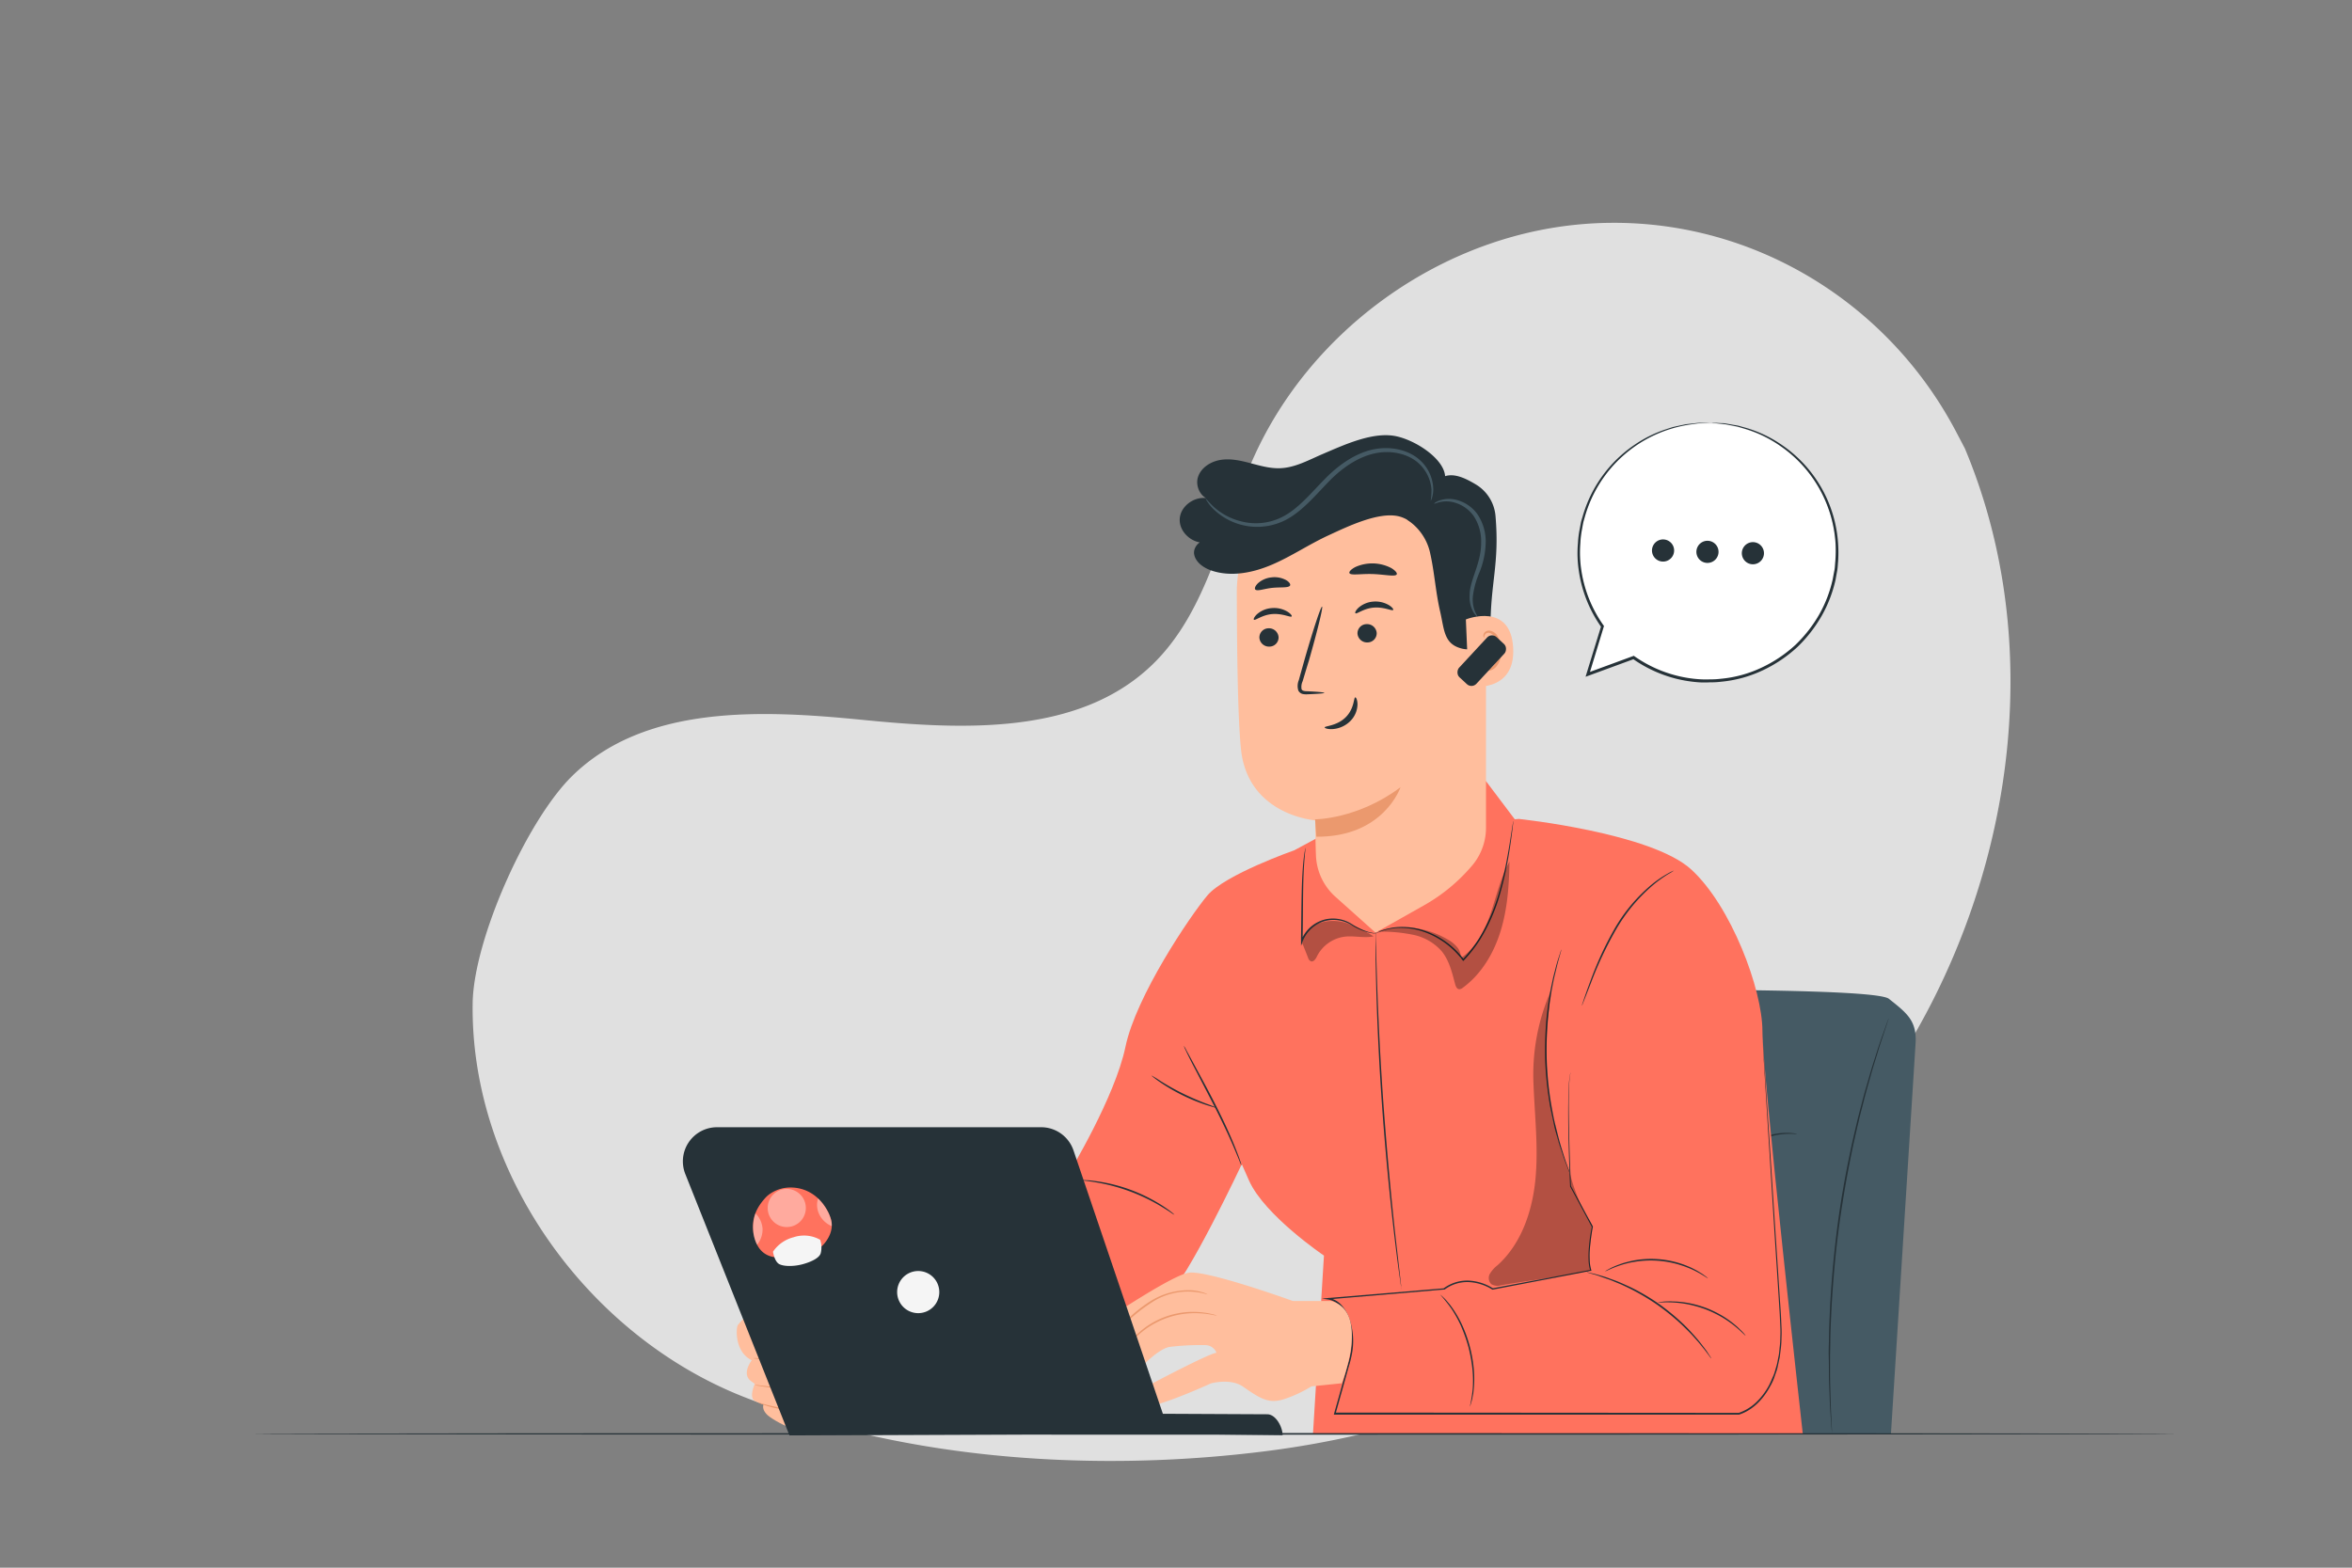 <svg xmlns="http://www.w3.org/2000/svg" xmlns:xlink="http://www.w3.org/1999/xlink" viewBox="0 0 750 500"><rect x="0" y="0" width="750" height="500" fill="#808080" stroke="none"/><defs><clipPath id="freepik--clip-path--inject-2"><path d="M205.64,242.33a2.55,2.55,0,1,1-4.38,0h-2.95a2.58,2.58,0,0,1,.36,1.29,2.55,2.55,0,1,1-4.74-1.29h-3a2.48,2.48,0,0,1,.36,1.29,2.55,2.55,0,1,1-4.74-1.29h-2.95a2.48,2.48,0,0,1,.36,1.29,2.55,2.55,0,1,1-5.09,0,2.48,2.48,0,0,1,.36-1.29h-2.95a2.55,2.55,0,1,1-4.74,1.29,2.48,2.48,0,0,1,.36-1.29H169a2.55,2.55,0,1,1-4.38,0h-1.85V295h43.84V242.33Z" style="fill:none"></path></clipPath></defs><g id="freepik--background-simple--inject-2"><path d="M626.54,143l-2.72-5.18c-21.5-41-63.91-67.16-110.17-66.75a120,120,0,0,0-15.83,1.18c-42,5.94-80.14,34.41-97.76,73-10.37,22.69-14.64,49.34-32.57,66.7-23.32,22.58-60.21,20.84-92.52,17.64s-69.22-4.85-92.45,17.84C168,261.61,151,299.68,150.72,320c-.75,53.84,36.4,105.83,86.5,125.54,52.64,20.7,114,24.07,167.43,17.17,74.8-9.68,141.79-47.15,188.21-106.6S655.72,212.51,626.54,143Z" style="fill:#e0e0e0"></path></g><g id="freepik--Chair--inject-2"><path d="M459.13,329.84a16.4,16.4,0,0,1,16-13.77c34.54-.46,122.48-1.25,127.2,2.49,5.88,4.67,9,7.06,8.49,14.47-.43,6.8-7.84,124.29-7.84,124.29H438.37Z" style="fill:#455a64"></path><path d="M584.2,457.38a2.49,2.49,0,0,1-.05-.35c0-.25,0-.59-.08-1-.07-.92-.17-2.24-.29-3.91s-.26-3.79-.34-6.21-.24-5.18-.24-8.23c0-1.53,0-3.13-.05-4.79s0-3.4.06-5.19c0-3.59.21-7.42.38-11.45.46-8.06,1.22-16.9,2.45-26.13s2.91-18,4.62-25.85c.91-3.93,1.75-7.67,2.69-11.14.46-1.73.87-3.41,1.33-5s.91-3.13,1.33-4.6c.82-2.94,1.71-5.55,2.43-7.87s1.41-4.28,2-5.89,1-2.82,1.32-3.7l.36-1c.08-.21.13-.32.13-.32a1.58,1.58,0,0,1-.08.34l-.31,1c-.29.89-.7,2.14-1.23,3.74s-1.21,3.59-1.9,5.91-1.56,4.94-2.35,7.88c-.42,1.47-.85,3-1.3,4.61s-.85,3.29-1.3,5c-.92,3.46-1.74,7.21-2.64,11.13-1.69,7.88-3.29,16.6-4.57,25.82s-2,18-2.49,26.08c-.18,4-.4,7.85-.43,11.44,0,1.79-.09,3.52-.09,5.18s0,3.26,0,4.78c0,3.05.11,5.81.17,8.23s.15,4.5.24,6.2.15,3,.19,3.93c0,.42,0,.76,0,1A1.88,1.88,0,0,1,584.2,457.38Z" style="fill:#263238"></path><path d="M491.65,375.21s.08,0,.25-.1a2.42,2.42,0,0,1,.76,0,3.43,3.43,0,0,1,2.41,1.42,3.93,3.93,0,0,1,.24,4.1,5.25,5.25,0,0,1-1.6,1.93,5,5,0,0,1-2.55.89,4.14,4.14,0,0,1-2.63-.69,3.28,3.28,0,0,1-1.36-2.14,4.47,4.47,0,0,1,1.26-3.94c1.85-1.58,3.48-1.63,3.45-1.48s-.09,0-.25,0a4.16,4.16,0,0,0-.7.24,7.23,7.23,0,0,0-2.24,1.45,4.16,4.16,0,0,0-1.05,3.59,2.79,2.79,0,0,0,1.18,1.81,3.62,3.62,0,0,0,2.3.59,4.49,4.49,0,0,0,2.29-.79,4.55,4.55,0,0,0,1.47-1.72,3.58,3.58,0,0,0-.11-3.68,3.41,3.41,0,0,0-2.13-1.43A8,8,0,0,0,491.65,375.21Z" style="fill:#263238"></path><path d="M517.46,360.28c0,.11-1.7-.2-4.42.05A20.26,20.26,0,0,0,496.44,372c-1.17,2.47-1.45,4.16-1.56,4.14a4.72,4.72,0,0,1,.19-1.19,17,17,0,0,1,1-3.1A19.7,19.7,0,0,1,513,360a17.75,17.75,0,0,1,3.27.09A4.59,4.59,0,0,1,517.46,360.28Z" style="fill:#263238"></path><path d="M469.72,390.85a3.46,3.46,0,0,1,.39-.85,12.77,12.77,0,0,1,1.45-2.08,15.43,15.43,0,0,1,15.18-5.18,13.65,13.65,0,0,1,2.42.77,3.62,3.62,0,0,1,.83.43c0,.1-1.24-.47-3.32-.84a16.08,16.08,0,0,0-14.84,5.06C470.42,389.72,469.81,390.9,469.72,390.85Z" style="fill:#263238"></path><path d="M501.57,394.94a6.38,6.38,0,0,1-1.69-1.22,18.87,18.87,0,0,1-3.27-3.85,18.44,18.44,0,0,1-2.13-4.57,6,6,0,0,1-.41-2.05,36.91,36.91,0,0,0,3,6.34A38.71,38.71,0,0,0,501.57,394.94Z" style="fill:#263238"></path><path d="M547.23,376.6s.08-.05.25-.1a2.42,2.42,0,0,1,.76,0,3.47,3.47,0,0,1,2.41,1.42,4,4,0,0,1,.25,4.1,5.28,5.28,0,0,1-1.61,1.93,5,5,0,0,1-2.55.89,4.14,4.14,0,0,1-2.63-.69,3.32,3.32,0,0,1-1.36-2.14A4.47,4.47,0,0,1,544,378c1.85-1.57,3.48-1.63,3.45-1.48s-.09,0-.25.05a4.16,4.16,0,0,0-.7.24,7.23,7.23,0,0,0-2.24,1.45,4.16,4.16,0,0,0-1,3.59,2.83,2.83,0,0,0,1.18,1.81,3.62,3.62,0,0,0,2.3.59,4.49,4.49,0,0,0,2.29-.79,4.55,4.55,0,0,0,1.47-1.72,3.58,3.58,0,0,0-.11-3.68,3.41,3.41,0,0,0-2.13-1.43A8,8,0,0,0,547.23,376.6Z" style="fill:#263238"></path><path d="M573,361.67c0,.11-1.7-.2-4.42.05A20.26,20.26,0,0,0,552,373.35c-1.17,2.47-1.45,4.16-1.56,4.14a4.72,4.72,0,0,1,.19-1.19,17,17,0,0,1,1-3.1,19.7,19.7,0,0,1,16.91-11.85,17.75,17.75,0,0,1,3.27.09A4.59,4.59,0,0,1,573,361.67Z" style="fill:#263238"></path><path d="M525.3,392.24a3.46,3.46,0,0,1,.39-.85,13.45,13.45,0,0,1,1.45-2.08,15.48,15.48,0,0,1,15.18-5.18,14.09,14.09,0,0,1,2.43.77,3,3,0,0,1,.82.44c0,.09-1.24-.48-3.32-.85a16.06,16.06,0,0,0-14.83,5.06C526,391.11,525.39,392.29,525.3,392.24Z" style="fill:#263238"></path><path d="M557.15,396.33a6.38,6.38,0,0,1-1.69-1.22,19.19,19.19,0,0,1-3.27-3.85,18.44,18.44,0,0,1-2.13-4.57,6,6,0,0,1-.41-2,37,37,0,0,0,3,6.33A38.71,38.71,0,0,0,557.15,396.33Z" style="fill:#263238"></path></g><g id="freepik--Character--inject-2"><path d="M244.12,447.21c-.33.07-1.74,1.5.27,3.77s14.13,8.48,16.36,4.77-3.15-6.29-3.15-6.29Z" style="fill:#ffbe9d"></path><path d="M257.43,443.21s12.5-1.38,17.6-.73c5.53.71,11.4-2.08,14.88-5.9a20,20,0,0,0,4.39-8.84l8-5.56s.86-18.91-11.75-15.86l-14.73.52s-29,4.8-33.48,8.41c0,0-5.46,5.31-7.05,7.36-.6.78-1.11,8.57,4.43,11.23,0,0-3.27,4.17-.39,6.53l1.35,1s-1.87,4.17-.11,5.36,15.67,5.41,19.62,2.66-.63-5.92-2.72-6.2" style="fill:#ffbe9d"></path><path d="M241.85,433.1a12.58,12.58,0,0,1,1.63.18c1.05.13,2.57.32,4.46.46.94.06,2,.12,3.08.14s2.29,0,3.56.09a7.32,7.32,0,0,1,3.83,1.21,4.24,4.24,0,0,1,1.87,3.85,3.27,3.27,0,0,1-1.12,2,5.62,5.62,0,0,1-1.89,1.05,17.07,17.07,0,0,1-3.91.73,35.26,35.26,0,0,1-6.69-.13c-1.89-.2-3.4-.45-4.44-.63a9,9,0,0,1-1.62-.34,11.44,11.44,0,0,1,1.64.14c1.06.12,2.58.31,4.46.46a37.93,37.93,0,0,0,6.6,0,17.13,17.13,0,0,0,3.79-.73,5.37,5.37,0,0,0,1.72-.95,2.8,2.8,0,0,0,.94-1.67,3.75,3.75,0,0,0-1.65-3.37,7.08,7.08,0,0,0-3.57-1.15c-1.22-.11-2.42-.07-3.53-.13s-2.16-.11-3.11-.21c-1.89-.18-3.4-.42-4.45-.62A8,8,0,0,1,241.85,433.1Z" style="fill:#eb996e"></path><path d="M240.83,424.07a10.53,10.53,0,0,1,1.63.18c1,.14,2.56.34,4.43.5s4.11.29,6.6.29a8.84,8.84,0,0,1,3.95.59,3.15,3.15,0,0,1,1.5,1.61,4.07,4.07,0,0,1,.21,2.24,5.38,5.38,0,0,1-2.53,3.47,8.68,8.68,0,0,1-3.8,1.23,37.72,37.72,0,0,1-6.65-.31l-4.44-.45a9.48,9.48,0,0,1-1.63-.24,10.75,10.75,0,0,1,1.64,0l4.46.29a41.51,41.51,0,0,0,6.57.19,8.26,8.26,0,0,0,3.58-1.19,4.85,4.85,0,0,0,2.28-3.12,3,3,0,0,0-1.43-3.31,8.38,8.38,0,0,0-3.71-.56c-2.51,0-4.75-.19-6.63-.4s-3.39-.47-4.43-.67A9.29,9.29,0,0,1,240.83,424.07Z" style="fill:#eb996e"></path><path d="M247.28,425.17a16.38,16.38,0,0,1-1.13-2.31,14.25,14.25,0,0,1-1.2-2.27c.1-.1,1,.72,1.66,2A4.31,4.31,0,0,1,247.28,425.17Z" style="fill:#eb996e"></path><path d="M285.52,407.08l-11.82-1.57s-33.4-6.81-33.73-5.93-2,1.19-.74,4.77,20.51,6.75,21.37,7.89,1.48,7.77,9,10.82,12.26,2,12.26,2" style="fill:#ffbe9d"></path><path d="M281.9,425.08l-.25.07-.77.11a18,18,0,0,1-3,0,26.12,26.12,0,0,1-4.63-.82,25.51,25.51,0,0,1-5.81-2.26,13.5,13.5,0,0,1-5.21-5.44,30.49,30.49,0,0,1-1.6-3.89,3.61,3.61,0,0,0-.22-.44,1.06,1.06,0,0,0-.35-.22,10.18,10.18,0,0,0-1-.35c-.7-.22-1.42-.41-2.16-.6-2.94-.77-6.05-1.51-9.23-2.44-1.59-.47-3.2-1-4.8-1.63a16,16,0,0,1-2.35-1.16,5.68,5.68,0,0,1-1.08-.85,2.41,2.41,0,0,1-.41-.61c-.11-.23-.14-.44-.22-.65a4.86,4.86,0,0,1-.16-2.73,3.21,3.21,0,0,1,.72-1.18,2.24,2.24,0,0,0,.33-.46s0,0,.08-.13a.35.35,0,0,1,.19-.12,1.12,1.12,0,0,1,.22,0h.35c1.74.11,3.39.4,5,.66,3.27.54,6.41,1.12,9.4,1.69,6,1.13,11.34,2.21,15.85,3.14,1.12.22,2.2.48,3.21.65l2.9.4,4.63.66,2.93.44.76.13.26.06a.79.79,0,0,1-.27,0l-.76-.07-2.95-.35-4.65-.57-2.91-.37c-1-.16-2.09-.4-3.22-.61l-15.87-3c-3-.55-6.13-1.13-9.39-1.66-1.63-.25-3.31-.54-5-.65h-.3l-.1,0s0,0,0,0,0-.08-.05-.12l0,0c.39.14.1,0,.19.09l0,0a2.05,2.05,0,0,1-.41.59,2.77,2.77,0,0,0-.62,1,4.4,4.4,0,0,0,.17,2.42,2.25,2.25,0,0,0,.52,1.06,5.26,5.26,0,0,0,1,.76,16.5,16.5,0,0,0,2.27,1.12c1.57.64,3.16,1.15,4.75,1.62,3.16.94,6.26,1.68,9.2,2.46.74.2,1.47.4,2.18.62a8.39,8.39,0,0,1,1.06.38,1.25,1.25,0,0,1,.54.38,2.41,2.41,0,0,1,.27.53,30.17,30.17,0,0,0,1.57,3.86,13.06,13.06,0,0,0,5,5.32,25.58,25.58,0,0,0,5.7,2.3,26.29,26.29,0,0,0,4.57.89,20.21,20.21,0,0,0,2.94.1c.34,0,.6,0,.77,0Z" style="fill:#eb996e"></path><path d="M253.79,442.62a3.85,3.85,0,0,1,1.23.06,11.81,11.81,0,0,1,3.22.95,10.6,10.6,0,0,1,2,1.2,3.56,3.56,0,0,1,1.48,2.32,2.87,2.87,0,0,1-1.48,2.64,5.55,5.55,0,0,1-3.18.66,59.63,59.63,0,0,1-10.91-1.61c-1.37-.35-2.46-.71-3.2-1a5.66,5.66,0,0,1-1.13-.49,5.73,5.73,0,0,1,1.19.29c.76.22,1.85.52,3.22.82a70.77,70.77,0,0,0,10.85,1.45,5.12,5.12,0,0,0,2.89-.57,2.39,2.39,0,0,0,1.27-2.17,3.13,3.13,0,0,0-1.27-2,10,10,0,0,0-1.91-1.2A17.46,17.46,0,0,0,253.79,442.62Z" style="fill:#eb996e"></path><path d="M340.74,374.35s14.81-24.38,18.14-40.47S379.41,292.26,385,285.6s27.75-14.42,27.75-14.42l8.18-4.42,63.39-5.57s42.17,4.44,54.94,16.09S562,315.57,562,328.88s12.89,128.64,12.89,128.64l-156.21-.2,3.5-56.86s-18.87-12.76-23.86-23.86-2.22-5.55-2.22-5.55-17.71,37.65-23.81,42.09-77.05,26.21-77.05,26.21l-9.71-37.23Z" style="fill:#FF725E"></path><path d="M525.17,281.93c-1.71.53-22.87,55.18-24.36,60.15s0,36.29,0,36.29l7,12.93s-2,9.44-.5,13.92l-31.32,6s-7.95-5.47-15.41,0l-37,3.13s10.85.12,7.62,16.76c-3.16,16.3-5.57,19.88-5.57,19.88l129.85-3s14.43-.72,12.23-28.46-8.39-104.26-8.39-104.26S549.86,274.27,525.17,281.93Z" style="fill:#FF725E"></path><path d="M500.52,374a2.88,2.88,0,0,1-.31-.67l-.79-2c-.34-.85-.75-1.9-1.15-3.15s-.93-2.64-1.35-4.23-1-3.32-1.39-5.21-.86-3.91-1.26-6a110.52,110.52,0,0,1-1.53-14.09,113.38,113.38,0,0,1,.43-14.17c.26-2.16.47-4.22.82-6.13.16-1,.29-1.88.47-2.77s.36-1.72.53-2.53c.32-1.61.73-3,1.06-4.32s.64-2.34.93-3.22.49-1.5.65-2a7.27,7.27,0,0,1,.26-.7,3,3,0,0,1-.16.73c-.14.51-.33,1.19-.56,2s-.56,2-.84,3.24-.69,2.7-1,4.32c-.16.81-.32,1.65-.49,2.53s-.29,1.8-.44,2.75c-.33,1.91-.53,4-.77,6.12a106.24,106.24,0,0,0,1.09,28.12c.39,2.14.75,4.17,1.21,6s.89,3.62,1.32,5.21.9,3,1.28,4.24.75,2.31,1.06,3.17l.7,2A6,6,0,0,1,500.52,374Z" style="fill:#263238"></path><path d="M545.7,433.27s-.13-.12-.34-.38l-.86-1.15c-.37-.51-.83-1.12-1.39-1.8s-1.17-1.49-1.92-2.32-1.54-1.76-2.46-2.69-1.92-1.92-3-2.93a74.19,74.19,0,0,0-7.48-6,75,75,0,0,0-8.24-4.88c-1.33-.64-2.58-1.27-3.8-1.76s-2.34-1-3.38-1.35-2-.69-2.85-1-1.57-.5-2.17-.66l-1.38-.41a1.81,1.81,0,0,1-.48-.18,2.22,2.22,0,0,1,.5.08l1.41.31c.61.14,1.35.32,2.21.58s1.83.52,2.88.92,2.22.77,3.43,1.29,2.5,1.1,3.84,1.73a69.18,69.18,0,0,1,8.33,4.88,71.26,71.26,0,0,1,7.5,6.06c1.07,1,2.09,2,3,3s1.71,1.89,2.43,2.75,1.32,1.68,1.87,2.38,1,1.34,1.32,1.86.58.88.79,1.21A2.06,2.06,0,0,1,545.7,433.27Z" style="fill:#263238"></path><path d="M556.63,426c-.08.07-1.23-1.24-3.39-3a34.36,34.36,0,0,0-4-2.8,38.09,38.09,0,0,0-5.39-2.61,37.65,37.65,0,0,0-5.76-1.62,34.71,34.71,0,0,0-4.86-.57c-2.79-.11-4.52.1-4.53,0a5.38,5.38,0,0,1,1.21-.2,12.36,12.36,0,0,1,1.43-.13c.56,0,1.19-.07,1.9,0a31.83,31.83,0,0,1,4.94.47,34.63,34.63,0,0,1,5.85,1.61,34.26,34.26,0,0,1,5.46,2.68,31.57,31.57,0,0,1,4,2.92c.55.45,1,.91,1.39,1.3a11.24,11.24,0,0,1,1,1A5.6,5.6,0,0,1,556.63,426Z" style="fill:#263238"></path><path d="M544.62,407.71c-.06.09-1.59-1.13-4.39-2.51a22.74,22.74,0,0,0-2.34-1c-.84-.36-1.78-.63-2.76-.94a31.66,31.66,0,0,0-13.27-.91c-1,.17-2,.31-2.86.55a23.71,23.71,0,0,0-2.46.7c-3,1-4.64,2-4.69,1.88a6.53,6.53,0,0,1,1.17-.71,11.78,11.78,0,0,1,1.43-.72,20.53,20.53,0,0,1,2-.8,21.31,21.31,0,0,1,2.47-.76,27.81,27.81,0,0,1,2.9-.62,30.48,30.48,0,0,1,13.47.93,24.42,24.42,0,0,1,2.79,1,20.73,20.73,0,0,1,2.35,1.09,19.62,19.62,0,0,1,1.84,1.07,10.62,10.62,0,0,1,1.32.9A5.79,5.79,0,0,1,544.62,407.71Z" style="fill:#263238"></path><path d="M468.68,448.69a46.75,46.75,0,0,0,.92-5.56,35.92,35.92,0,0,0-.05-6.11,48.76,48.76,0,0,0-1.3-7.37,51.67,51.67,0,0,0-2.49-7,38.66,38.66,0,0,0-3-5.34,51,51,0,0,0-3.53-4.41,9.57,9.57,0,0,1,1.15,1,12.77,12.77,0,0,1,1.22,1.32l.72.85c.25.32.48.66.74,1a34.64,34.64,0,0,1,3.1,5.35A43.24,43.24,0,0,1,470,437a33.82,33.82,0,0,1-.06,6.18c-.05.44-.1.85-.14,1.25l-.22,1.1a11.43,11.43,0,0,1-.42,1.74A9.53,9.53,0,0,1,468.68,448.69Z" style="fill:#263238"></path><path d="M446.91,411.16a1,1,0,0,1-.06-.29c0-.22-.08-.5-.14-.85-.11-.79-.27-1.89-.47-3.29-.41-2.86-.94-7-1.56-12.14-1.23-10.25-2.7-24.45-3.85-40.17s-1.75-30-2-40.31c-.14-5.16-.21-9.34-.23-12.23,0-1.41,0-2.53,0-3.32v-.87a.15.15,0,1,1,.06,0c0,.23,0,.51,0,.87,0,.79.06,1.9.11,3.32.09,2.92.22,7.09.38,12.22.37,10.32,1,24.57,2.17,40.29s2.56,29.9,3.7,40.16c.58,5.1,1.06,9.24,1.39,12.15.16,1.41.28,2.51.37,3.31,0,.35.07.63.09.86A1.59,1.59,0,0,1,446.91,411.16Z" style="fill:#263238"></path><path d="M395.9,371.77a11.41,11.41,0,0,1-.68-1.53c-.4-1-1-2.43-1.75-4.2-1.5-3.53-3.74-8.34-6.42-13.56s-5.1-9.85-6.91-13.33c-.87-1.72-1.57-3.11-2-4.08a10.92,10.92,0,0,1-.67-1.54,9.27,9.27,0,0,1,.85,1.44l2.17,4c1.82,3.38,4.38,8,7.06,13.27s4.87,10.07,6.29,13.65c.71,1.79,1.26,3.25,1.6,4.27A10.61,10.61,0,0,1,395.9,371.77Z" style="fill:#263238"></path><path d="M387.92,353.29a3.06,3.06,0,0,1-.91-.17c-.57-.14-1.39-.38-2.4-.71a59.23,59.23,0,0,1-14.78-7.32c-.87-.6-1.56-1.11-2-1.48a3.56,3.56,0,0,1-.68-.61,32.61,32.61,0,0,1,2.91,1.78c1.78,1.12,4.28,2.59,7.16,4s5.56,2.52,7.53,3.26A33.85,33.85,0,0,1,387.92,353.29Z" style="fill:#263238"></path><path d="M374.51,387.44a5.39,5.39,0,0,1-1.08-.65c-.66-.45-1.64-1.09-2.87-1.83a59.14,59.14,0,0,0-20.91-7.83c-1.42-.25-2.57-.41-3.37-.51a5.5,5.5,0,0,1-1.24-.21,5.54,5.54,0,0,1,1.26,0c.8,0,2,.14,3.41.34a52.55,52.55,0,0,1,11,2.8,53.17,53.17,0,0,1,10.1,5.08c1.21.8,2.16,1.48,2.79,2A6.85,6.85,0,0,1,374.51,387.44Z" style="fill:#263238"></path><path d="M482.63,261.28a8.06,8.06,0,0,1-.06.81c-.07.58-.16,1.35-.27,2.32-.26,2-.62,4.92-1.23,8.5a107.72,107.72,0,0,1-2.8,12.44A58,58,0,0,1,472,299.63a43.78,43.78,0,0,1-5.21,6.68l-.2.22-.19-.25a26.45,26.45,0,0,0-9.49-7.87,25.22,25.22,0,0,0-5-1.84,22.13,22.13,0,0,0-4.55-.61,18.77,18.77,0,0,0-6.48.91c-1.45.51-2.22.89-2.24.84a3.6,3.6,0,0,1,.55-.29,13.55,13.55,0,0,1,1.63-.72,18.16,18.16,0,0,1,6.55-1.07,22.09,22.09,0,0,1,4.64.56,25.49,25.49,0,0,1,5.1,1.82,26.65,26.65,0,0,1,9.7,8l-.39,0a44.48,44.48,0,0,0,5.14-6.6,58.91,58.91,0,0,0,6.27-14.14,117.36,117.36,0,0,0,2.9-12.36c.66-3.56,1.07-6.47,1.39-8.47.15-1,.28-1.73.37-2.3A3.56,3.56,0,0,1,482.63,261.28Z" style="fill:#263238"></path><polygon points="483.48 261.91 473.85 249.14 463.38 249.47 429.36 267.44 483.48 261.91" style="fill:#FF725E"></polygon><path d="M438.62,297.71a2.3,2.3,0,0,1-.55,0,12.18,12.18,0,0,1-1.57-.26,19.49,19.49,0,0,1-5.37-2.3,11.78,11.78,0,0,0-3.65-1.51,10.75,10.75,0,0,0-4.52,0,10.57,10.57,0,0,0-7.55,6.57l-.54,1.46,0-1.56c0-.39,0-.8,0-1.22.12-7.88.13-15,.45-20.19.15-2.58.35-4.67.57-6.1.09-.72.2-1.27.28-1.64a3.44,3.44,0,0,1,.14-.56c.05,0-.09.79-.22,2.23s-.3,3.51-.4,6.09c-.23,5.16-.17,12.29-.3,20.18,0,.42,0,.84,0,1.23l-.5-.1a11,11,0,0,1,7.94-6.85,11.22,11.22,0,0,1,8.44,1.67,21.13,21.13,0,0,0,5.24,2.42C437.86,297.61,438.63,297.66,438.62,297.71Z" style="fill:#263238"></path><path d="M473.85,187.3V264a18.6,18.6,0,0,1-4.37,12h0a56.45,56.45,0,0,1-15.4,12.75l-15.46,8.71L425.82,286a18.63,18.63,0,0,1-6.19-13.15c-.22-5.58-.22-11.21-.22-11.21s-21.67-1.56-23.71-22.93c-1-10.06-1.26-30.67-1.31-49.67a41.58,41.58,0,0,1,38.15-41.53l.61-.05A39.74,39.74,0,0,1,473.85,187.3Z" style="fill:#ffbe9d"></path><path d="M419.35,261.32s13.61,0,27.24-10.24c0,0-5.32,15.94-26.83,15.78Z" style="fill:#eb996e"></path><path d="M401.59,203.39a3.07,3.07,0,0,0,3.2,2.84,2.93,2.93,0,0,0,2.92-3,3.06,3.06,0,0,0-3.19-2.84A2.93,2.93,0,0,0,401.59,203.39Z" style="fill:#263238"></path><path d="M399.85,197.65c.41.36,2.58-1.54,5.87-1.8s5.84,1.18,6.16.75c.16-.2-.28-.88-1.4-1.56a8.37,8.37,0,0,0-5-1.09,8,8,0,0,0-4.63,1.93C399.93,196.74,399.65,197.48,399.85,197.65Z" style="fill:#263238"></path><path d="M432.87,202.06a3.07,3.07,0,0,0,3.2,2.84,2.94,2.94,0,0,0,2.93-3,3.07,3.07,0,0,0-3.2-2.84A2.94,2.94,0,0,0,432.87,202.06Z" style="fill:#263238"></path><path d="M432.22,195.59c.41.36,2.59-1.54,5.87-1.8s5.84,1.18,6.16.74c.16-.19-.28-.88-1.4-1.55a8.44,8.44,0,0,0-5-1.1,8.06,8.06,0,0,0-4.63,1.93C432.3,194.67,432,195.42,432.22,195.59Z" style="fill:#263238"></path><path d="M422.3,221c0-.19-2.07-.38-5.42-.53-.84,0-1.65-.11-1.84-.67a4.32,4.32,0,0,1,.35-2.54c.63-2.1,1.28-4.29,2-6.6,2.69-9.39,4.57-17.08,4.19-17.18s-2.87,7.42-5.56,16.8c-.65,2.32-1.27,4.52-1.85,6.63a4.83,4.83,0,0,0-.16,3.33,2.1,2.1,0,0,0,1.48,1.12,5.65,5.65,0,0,0,1.44.08C420.24,221.3,422.31,221.14,422.3,221Z" style="fill:#263238"></path><path d="M432.17,222.43c-.54,0-.25,3.58-3.1,6.37s-6.67,2.71-6.66,3.21c0,.22.91.62,2.52.53a8.89,8.89,0,0,0,5.57-2.48,7.72,7.72,0,0,0,2.37-5.32C432.88,223.24,432.41,222.39,432.17,222.43Z" style="fill:#263238"></path><path d="M430.3,182.77c.4.87,3.65.17,7.54.32s7.11.94,7.55.09c.2-.4-.41-1.19-1.74-2a13.14,13.14,0,0,0-11.5-.31C430.78,181.6,430.13,182.36,430.3,182.77Z" style="fill:#263238"></path><path d="M400.27,188c.64.7,2.84-.26,5.56-.52s5.07.08,5.54-.74c.2-.4-.22-1.12-1.29-1.74a7.76,7.76,0,0,0-4.63-.85,7.64,7.64,0,0,0-4.31,1.87C400.24,186.89,400,187.69,400.27,188Z" style="fill:#263238"></path><path d="M448.68,165.76l.12.08A16.93,16.93,0,0,1,456,176.21l.09.43c1.34,6,1.71,12.25,3.11,18.27s1.14,10.62,7.17,12a8,8,0,0,0,8.39-3.41,5.14,5.14,0,0,0,.53-2.86c-.07-14.82,2.91-20.58,1.6-36a13,13,0,0,0-6.26-10.12c-3.42-2.05-7.56-4.12-11-2.13s-7.53,9.09-10.08,12.17" style="fill:#263238"></path><path d="M467.43,197.57c.36-.18,14.34-5.56,15.09,9.11s-14.14,12.38-14.18,12S467.43,197.57,467.43,197.57Z" style="fill:#ffbe9d"></path><path d="M472.54,212.86c.06-.05.26.17.7.34a2.54,2.54,0,0,0,1.91-.06c1.52-.64,2.7-3.17,2.64-5.82a8.41,8.41,0,0,0-.9-3.62,2.94,2.94,0,0,0-2-1.86,1.29,1.29,0,0,0-1.47.78c-.18.42-.07.7-.15.73s-.32-.23-.24-.84a1.68,1.68,0,0,1,.53-.95,2,2,0,0,1,1.4-.44,3.6,3.6,0,0,1,2.78,2.14,8.63,8.63,0,0,1,1.09,4c.06,3-1.31,5.8-3.4,6.52a2.73,2.73,0,0,1-2.36-.27C472.58,213.21,472.49,212.89,472.54,212.86Z" style="fill:#eb996e"></path><path d="M460.27,154.6c3.12-6.15-7.44-13.74-14.85-15.42s-16.63,2.63-23.61,5.61c-4.41,1.88-8.75,4.35-13.54,4.54-3.21.14-6.36-.77-9.47-1.59s-6.33-1.56-9.51-1.07-6.33,2.45-7.29,5.52,1.1,7,4.31,7.16c-4.23-1.89-9.85,1.51-10.12,6.14s4.88,8.68,9.31,7.33c-2.21-1.41-5.19,1.46-4.71,4s3,4.28,5.45,5.13c6.33,2.17,13.37.73,19.51-1.92s11.71-6.44,17.78-9.24,16.22-7.76,22.68-6.07c4.76,1.25,8.44,6.56,11,5.11a9,9,0,0,0,4.08-7,25.7,25.7,0,0,0-1-8.3" style="fill:#263238"></path><path d="M384.51,159.09c.12-.08.84,1,2.56,2.6a20.21,20.21,0,0,0,8.56,4.55,18.59,18.59,0,0,0,13.9-1.71c4.79-2.64,8.68-7.46,13.23-12.06s10.05-8.26,15.79-9.26,11.18.64,14.38,3.68a12.85,12.85,0,0,1,4.11,9.18,10.18,10.18,0,0,1-.41,2.75c-.22.59-.36.89-.41.87a22.82,22.82,0,0,0,.25-3.6,12.63,12.63,0,0,0-4.22-8.44c-3-2.7-8.14-4.15-13.46-3.13s-10.57,4.44-15,9-8.47,9.45-13.6,12.21a20,20,0,0,1-23.51-3.61,14.32,14.32,0,0,1-1.71-2.15C384.62,159.41,384.47,159.12,384.51,159.09Z" style="fill:#455a64"></path><path d="M471.11,196.63c-.05.05-.67-.35-1.32-1.47a9.84,9.84,0,0,1-1.16-5.24c-.07-4.74,3.68-10.14,3.67-16.69a14.76,14.76,0,0,0-2.34-8.6,11.28,11.28,0,0,0-5.83-4.25,9.54,9.54,0,0,0-4.94-.26c-1.16.29-1.76.61-1.83.5s.48-.56,1.67-1a9.24,9.24,0,0,1,5.38-.19,11.89,11.89,0,0,1,6.64,4.47,15.57,15.57,0,0,1,2.7,9.38,26.72,26.72,0,0,1-2.06,9.45,27.91,27.91,0,0,0-2,7.29C469.23,194.33,471.31,196.54,471.11,196.63Z" style="fill:#455a64"></path><rect x="468.76" y="201.98" width="7.53" height="17.43" rx="2.14" transform="translate(269.11 -265.01) rotate(42.82)" style="fill:#263238"></rect><path d="M562.06,332.17s0,.2.06.59.07,1,.13,1.72c.11,1.53.26,3.78.47,6.7.4,5.88,1,14.47,1.71,25.36S566,390.62,567,405.69q.36,5.65.76,11.65c.15,2,.23,4,.32,6.1a29.36,29.36,0,0,1,0,3.11,30.22,30.22,0,0,1-.17,3.15l-.39,3.18c-.23,1.05-.46,2.11-.68,3.17s-.66,2.08-1,3.13-.84,2.05-1.38,3c-2.1,3.89-5.37,7.53-9.91,9h-.06l-97.83,0-31,0h-.34l.09-.33c.95-3.38,1.89-6.72,2.82-10.05q.71-2.49,1.39-5a34.53,34.53,0,0,0,1.16-4.93,21.43,21.43,0,0,0-.86-9.82,12,12,0,0,0-2.34-4.22,6.88,6.88,0,0,0-4-2.35l-2.05-.32,2-.17,36.95-3.1-.11,0a12.62,12.62,0,0,1,8-2.45,16,16,0,0,1,7.71,2.46l-.17,0L507.24,405l-.14.24a13.13,13.13,0,0,1-.54-3.69,30.1,30.1,0,0,1,.1-3.57,55.29,55.29,0,0,1,.95-6.76v.12c-2.51-4.69-4.81-9-6.94-12.94v-.06c-.49-11.53-.67-20.62-.58-26.82,0-3.1.15-5.48.31-7.08a12.1,12.1,0,0,1,.27-1.8c.09-.4.14-.6.14-.6s0,.21-.1.61a13.3,13.3,0,0,0-.23,1.8c-.14,1.6-.23,4-.24,7.07,0,6.2.18,15.29.71,26.81v-.06c2.13,3.95,4.45,8.23,7,12.91l0,0v.06A56.51,56.51,0,0,0,507,398a29.73,29.73,0,0,0-.09,3.54,12.88,12.88,0,0,0,.53,3.58l.06.2-.2,0-31.32,6-.08,0-.08-.05a15.45,15.45,0,0,0-7.48-2.36,12.08,12.08,0,0,0-7.67,2.37l-.06,0h-.06l-36.94,3.14v-.49a7.33,7.33,0,0,1,4.32,2.5,12.61,12.61,0,0,1,2.44,4.4,21.89,21.89,0,0,1,.89,10.05,34.24,34.24,0,0,1-1.17,5q-.69,2.48-1.39,5-1.4,5-2.81,10l-.25-.33,31,0,97.83.07h0a15,15,0,0,0,5.67-3.5,21.12,21.12,0,0,0,3.95-5.29c.53-1,.91-2,1.36-3s.68-2.06,1-3.09.45-2.09.68-3.13.26-2.11.39-3.15a29.82,29.82,0,0,0,.18-3.12,29,29,0,0,0,0-3.09c-.09-2.05-.16-4.07-.31-6.07q-.37-6-.74-11.66c-1-15.07-1.79-28.27-2.48-39.17s-1.21-19.48-1.58-25.36c-.17-2.92-.31-5.18-.4-6.71,0-.75-.07-1.32-.09-1.72S562.06,332.17,562.06,332.17Z" style="fill:#263238"></path><path d="M533.74,277.68a19.14,19.14,0,0,1-1.78,1.11,41.65,41.65,0,0,0-4.63,3.32,54.32,54.32,0,0,0-12,14.34,118.46,118.46,0,0,0-8,17l-2.08,5.32-.58,1.45a2.11,2.11,0,0,1-.23.49,2,2,0,0,1,.13-.53c.13-.39.3-.88.49-1.48.44-1.28,1.08-3.12,1.93-5.39a107.18,107.18,0,0,1,7.89-17.15,52.08,52.08,0,0,1,12.2-14.36,35.46,35.46,0,0,1,4.76-3.2c.58-.35,1.07-.56,1.38-.72A2.49,2.49,0,0,1,533.74,277.68Z" style="fill:#263238"></path><g style="opacity:0.3"><path d="M494.6,315.87A66.38,66.38,0,0,0,489,345.78c.38,10.16,1.6,20.35.6,30.48s-4.51,20.46-12.06,27.27a9.81,9.81,0,0,0-2.44,2.71,2.75,2.75,0,0,0,.47,3.35,4,4,0,0,0,3.14.33c7.23-1.26,14.55-2.16,21.79-3.41,1.55-.27,6.76-1.29,6.76-1.29a28.28,28.28,0,0,1-.44-6c.23-1.81.94-8,.94-8a10.64,10.64,0,0,0-1.39-2.58,59.15,59.15,0,0,1-6-15.39c-2.47-5.05-3.58-10.13-4.73-14.85-3.17-13.11-3.08-26-1.06-42.61"></path></g><g style="opacity:0.3"><path d="M415.33,300.94c.59,1.5,1.19,3,1.78,4.51a1.82,1.82,0,0,0,.86,1.13c.89.34,1.6-.75,2-1.61a11.55,11.55,0,0,1,8.87-6.23c3-.35,6.16.53,9.15-.09a40.54,40.54,0,0,0-8.26-4.11,13.7,13.7,0,0,0-9.07-.09,8.37,8.37,0,0,0-5.47,6.83"></path></g><g style="opacity:0.3"><path d="M440.05,297.15a48.72,48.72,0,0,1,10.59,1,16.52,16.52,0,0,1,9.07,5.22c2.42,2.95,3.32,6.82,4.3,10.5.19.71.53,1.55,1.25,1.63a1.78,1.78,0,0,0,1.2-.47c6-4.4,9.94-11.13,12.1-18.23s2.66-14.58,2.78-22c-2.86,5.11-4.1,10.93-6,16.47s-4.67,11.12-9.57,14.32a4.78,4.78,0,0,0-1.12-3.51,10.48,10.48,0,0,0-2.91-2.38,27.8,27.8,0,0,0-22.26-2.73"></path></g><path d="M424.51,414.94H412.26s-27.63-10-33.31-9c-5.12.86-23.85,13.3-27.52,15.77a2.31,2.31,0,0,0-.89,1.13h0a4,4,0,0,0,2.24,5.1l.38.16-.16.56a6.63,6.63,0,0,0-.29,2.24,2.7,2.7,0,0,0,5,1.16l-.7,1.26a3,3,0,0,0-.39,1.68l.06,1.13a3.08,3.08,0,0,0,2.12,2.76h0A3.07,3.07,0,0,0,362,438c2.38-2.61,7.51-7.84,11-8.42a81.13,81.13,0,0,1,11.34-.57,3.85,3.85,0,0,1,3.57,2.45h0c-2.06.15-16.42,7.64-21.5,10.32a5.41,5.41,0,0,0-2.95,4.09c-.19,1.59.61,3.25,3.76,2.52,6.75-1.58,18.9-7.16,18.9-7.16s6.26-1.79,10.32,1.07c5.71,4,8.33,5.51,13.23,3.88a41.54,41.54,0,0,0,8.52-4l9.66-1S437,418.44,424.51,414.94Z" style="fill:#ffbe9d"></path><path d="M388,419.6c0,.11-2-.51-5.19-.72a26.78,26.78,0,0,0-22.33,9.53,51.66,51.66,0,0,0-3.07,4.25,6.1,6.1,0,0,1,.61-1.28,23.23,23.23,0,0,1,2.17-3.2,25.94,25.94,0,0,1,22.65-9.66,24,24,0,0,1,3.81.64A6.5,6.5,0,0,1,388,419.6Z" style="fill:#eb996e"></path><path d="M385.1,412.89a21,21,0,0,0-18,2.62A50.36,50.36,0,0,0,357,424.08L354.22,427a7.13,7.13,0,0,1-1.06,1,9.63,9.63,0,0,1,.91-1.18c.61-.74,1.51-1.79,2.66-3.06a46.54,46.54,0,0,1,10.13-8.77,23,23,0,0,1,12.85-3.48,15.44,15.44,0,0,1,4,.74,9,9,0,0,1,1,.39Z" style="fill:#eb996e"></path></g><g id="freepik--speech-bubble--inject-2"><path d="M544.62,135.11a40.88,40.88,0,0,0-33.54,64.27l-4.91,15.25,15-5.11a40.89,40.89,0,1,0,23.42-74.41Z" style="fill:#fff"></path><path d="M533.84,175.68a3.53,3.53,0,1,1-3.42-3.63A3.53,3.53,0,0,1,533.84,175.68Z" style="fill:#263238"></path><path d="M548,176.11a3.53,3.53,0,1,1-3.42-3.63A3.53,3.53,0,0,1,548,176.11Z" style="fill:#263238"></path><path d="M562.07,174.77a3.53,3.53,0,1,1-4.77-1.44A3.52,3.52,0,0,1,562.07,174.77Z" style="fill:#263238"></path><path d="M545.88,134.83a2.93,2.93,0,0,1,.71,0l2.1.12c.46,0,1,0,1.54.11l1.84.32,2.15.37,2.39.67a39.23,39.23,0,0,1,11.52,5.45,41.21,41.21,0,0,1,18,31.55,42.7,42.7,0,0,1,0,5.65c-.1.95-.11,1.92-.28,2.88s-.35,1.92-.52,2.9A41.61,41.61,0,0,1,581,196.23a44.47,44.47,0,0,1-7.82,10.1,43.43,43.43,0,0,1-11.05,7.45,39.46,39.46,0,0,1-13.3,3.65,26,26,0,0,1-3.53.19,32.55,32.55,0,0,1-3.56,0,43,43,0,0,1-7.09-1.11,41.76,41.76,0,0,1-14-6.4l.43.06-14.61,5.36-.87.32.27-.88,4.71-15.31.06.38a41.32,41.32,0,0,1-7.17-17.86,37.37,37.37,0,0,1-.29-9.06,29.15,29.15,0,0,1,.54-4.32l.39-2.11c.15-.69.38-1.35.57-2a41.3,41.3,0,0,1,16.81-23,39.59,39.59,0,0,1,9.74-4.77l2.18-.71,2.07-.46,1.89-.4c.6-.1,1.18-.15,1.73-.21,1.1-.11,2.06-.27,2.9-.28h3.42a1.67,1.67,0,0,1,.44,0,1.89,1.89,0,0,1-.44,0l-1.29.07L542,135c-.83,0-1.79.22-2.87.35a41.05,41.05,0,0,0-33.75,29.46c-.17.66-.4,1.32-.54,2s-.25,1.38-.38,2.07a29.55,29.55,0,0,0-.51,4.25,37.36,37.36,0,0,0,.32,8.87,40.73,40.73,0,0,0,7.08,17.49l.13.17-.07.21q-2.26,7.43-4.67,15.32l-.6-.57,14.61-5.37.23-.09.2.14a40.65,40.65,0,0,0,13.68,6.24,40.12,40.12,0,0,0,6.93,1.09,31.09,31.09,0,0,0,3.48.05,26.25,26.25,0,0,0,3.44-.19,38.48,38.48,0,0,0,13-3.55,42.65,42.65,0,0,0,10.83-7.27,43.37,43.37,0,0,0,7.67-9.87,40.51,40.51,0,0,0,4.22-11.13c.18-1,.35-1.9.53-2.83s.18-1.9.28-2.83a43,43,0,0,0,.08-5.55,40.82,40.82,0,0,0-17.52-31.16,39.22,39.22,0,0,0-11.34-5.53l-2.36-.7-2.12-.42-1.82-.35c-.56-.08-1.08-.11-1.53-.16l-2.08-.22A5,5,0,0,1,545.88,134.83Z" style="fill:#263238"></path></g><g id="freepik--Device--inject-2"><path d="M251.74,457.81l-33.18-83.29a10.89,10.89,0,0,1,10.08-15H332a10.89,10.89,0,0,1,10.31,7.39l28.5,84,33.29.16c2.7,0,4.89,4,4.89,6.67h0l-36.64-.42Z" style="fill:#263238"></path><path d="M252.55,378.75a11.56,11.56,0,0,0-6.68,1.79,8.7,8.7,0,0,0-1.82,1.51c-1.77,2-4.93,5.86-3.67,11.9s5.15,6.87,7,7.07,14.52-3.41,14.52-3.41,4.6-3.91,3-9.05C263.43,384.15,259.35,379,252.55,378.75Z" style="fill:#FF725E"></path><path d="M246.49,399.22s.46,3.23,2.08,4,4.64.67,7,.09,5.76-1.9,6.16-3.69a7.53,7.53,0,0,0-.2-4.21,10.55,10.55,0,0,0-8.52-.79A11.26,11.26,0,0,0,246.49,399.22Z" style="fill:#f5f5f5"></path><g style="opacity:0.4"><path d="M256.78,383.8a6.08,6.08,0,1,1-7.38-4.42A6.09,6.09,0,0,1,256.78,383.8Z" style="fill:#fff"></path></g><g style="opacity:0.4"><path d="M241.43,397a7.8,7.8,0,0,0,1.73-5.16A7.6,7.6,0,0,0,240.9,387a14.92,14.92,0,0,0-.66,6.15A11.11,11.11,0,0,0,241.43,397Z" style="fill:#fff"></path></g><g style="opacity:0.4"><path d="M265.2,391.05a7.73,7.73,0,0,1-3.95-3.73,6.87,6.87,0,0,1-.39-5.09,16.89,16.89,0,0,1,3.45,4.85C265.49,389.87,265.2,391.05,265.2,391.05Z" style="fill:#fff"></path></g><path d="M299.52,412.09a6.72,6.72,0,1,1-6.72-6.71A6.72,6.72,0,0,1,299.52,412.09Z" style="fill:#f5f5f5"></path></g><g id="freepik--Desk--inject-2"><path d="M694.29,457.32c0,.14-137.46.26-307,.26s-307-.12-307-.26,137.43-.26,307-.26S694.29,457.17,694.29,457.32Z" style="fill:#263238"></path></g></svg>
